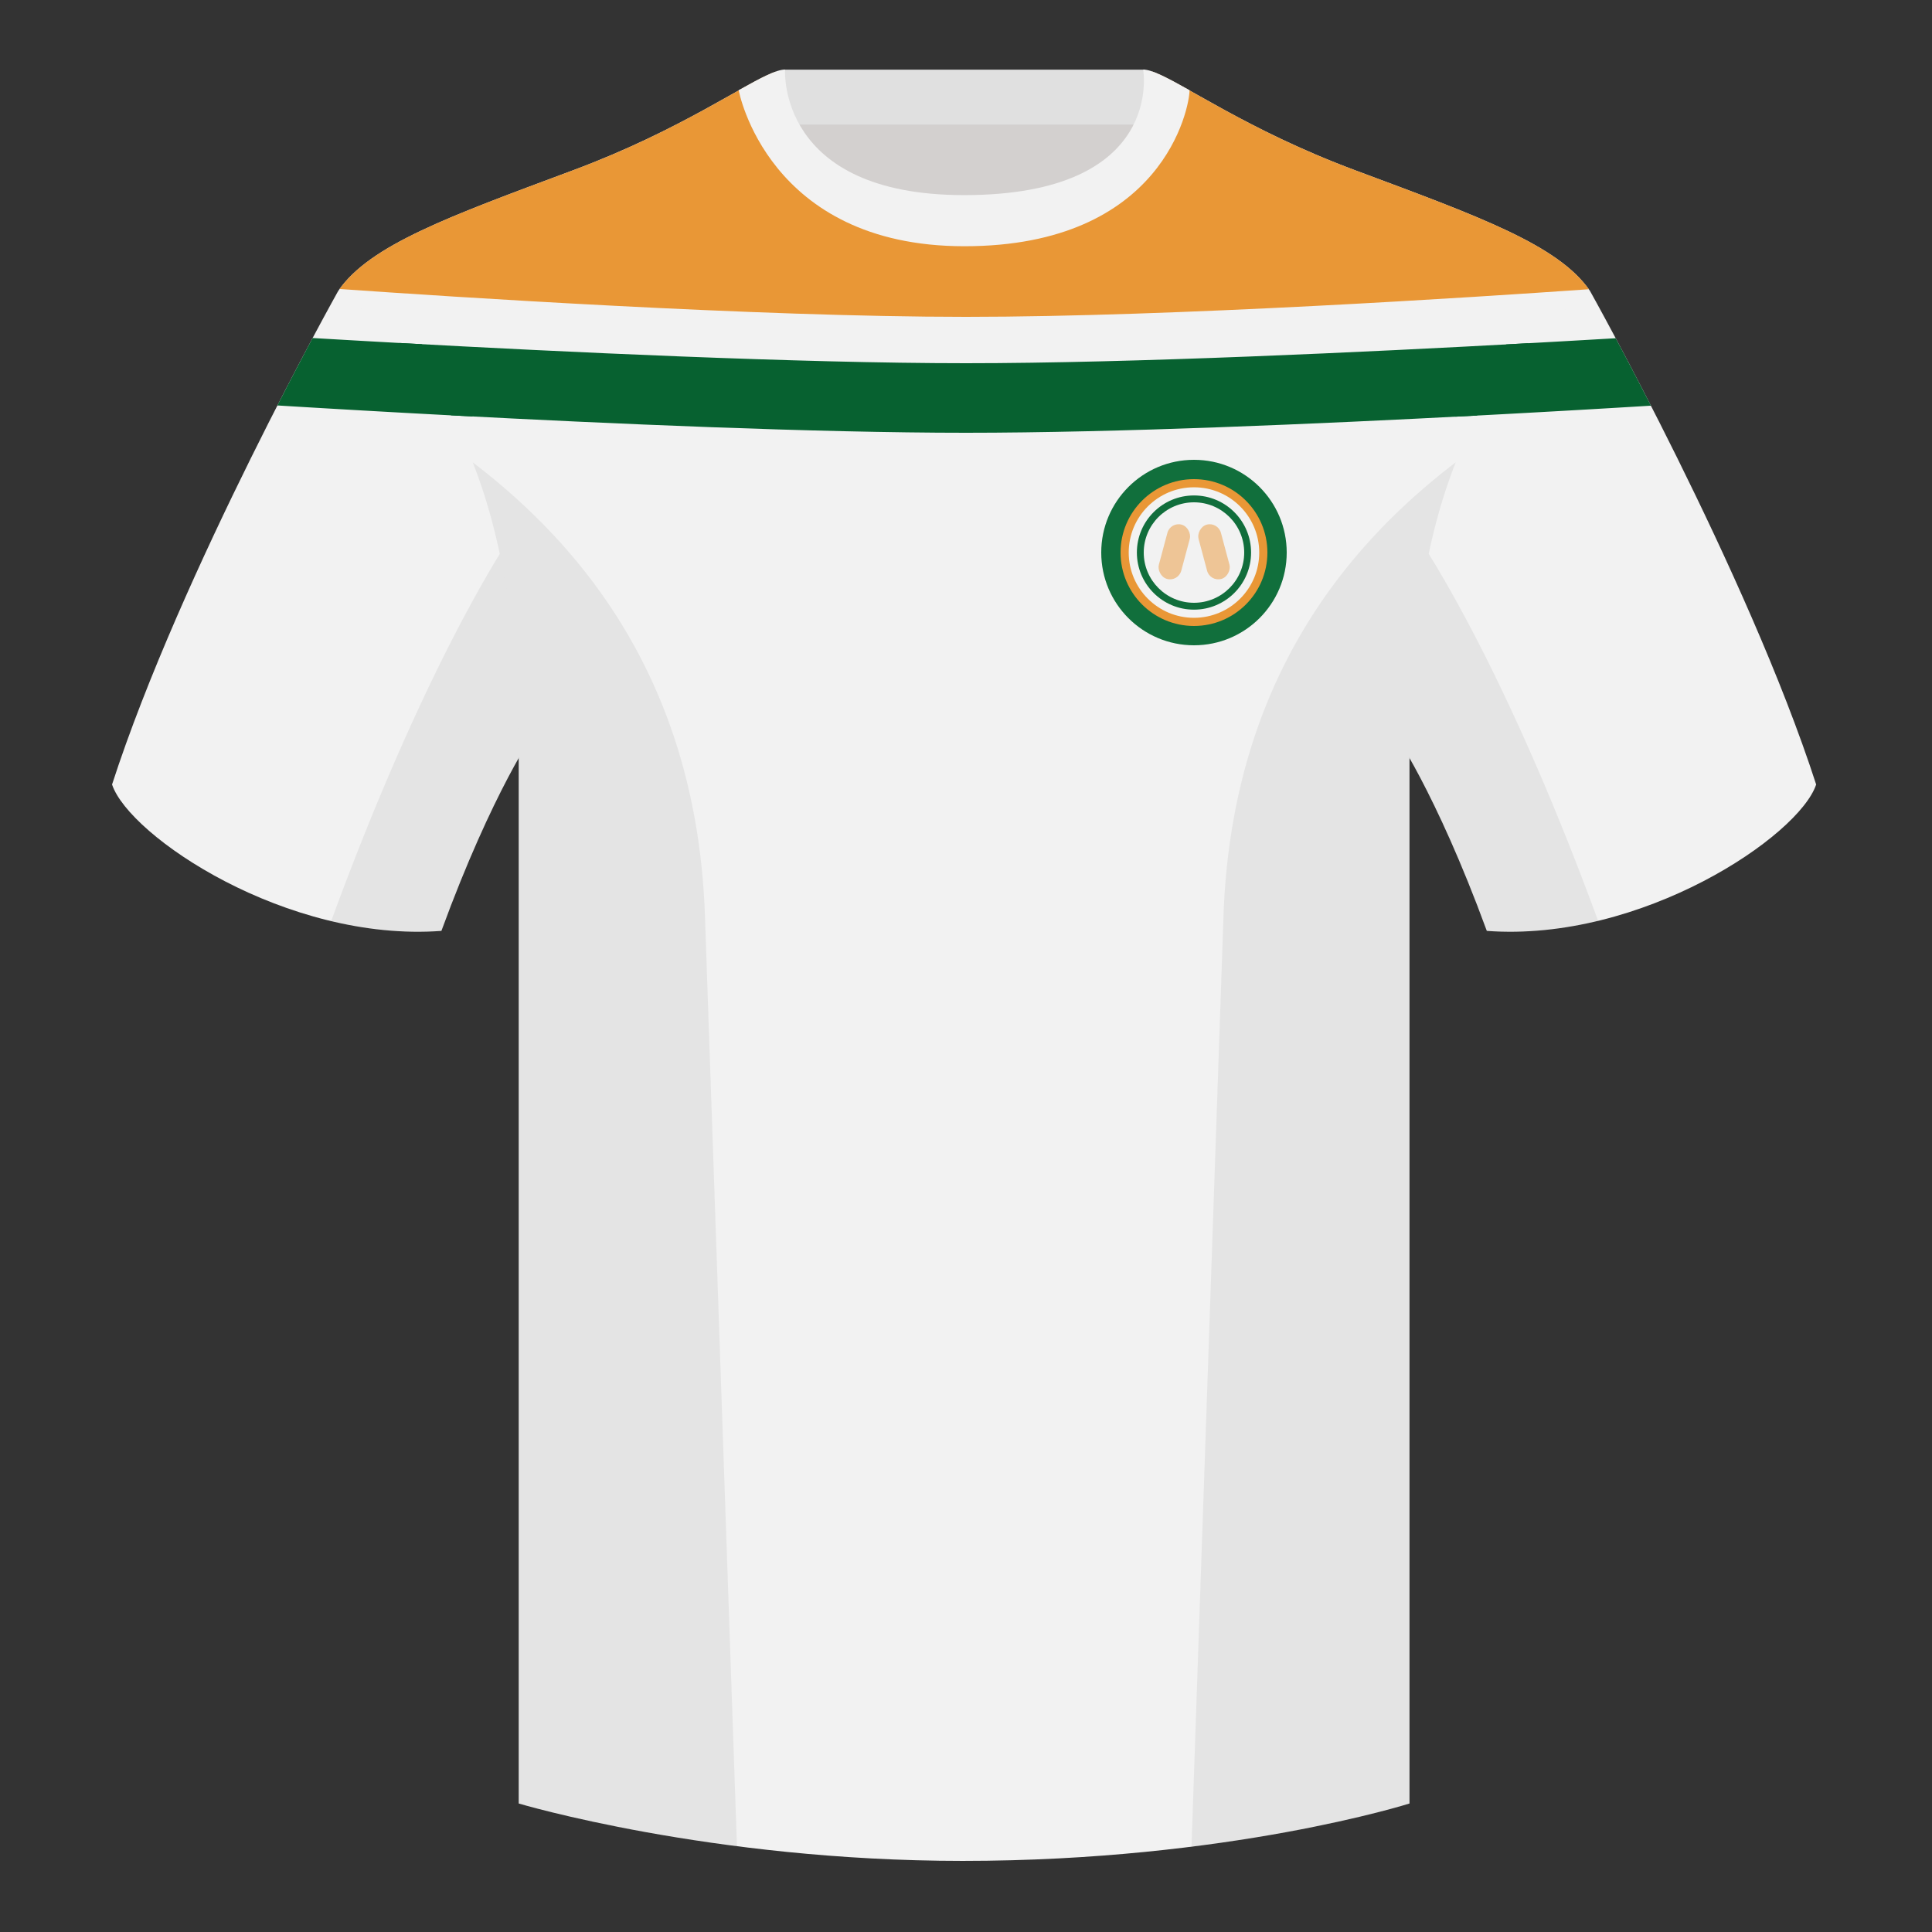 <?xml version="1.0" encoding="UTF-8"?><svg width="500" height="500" viewBox="0 0 500 500" fill="none" xmlns="http://www.w3.org/2000/svg"><rect x="0" y="0" width="500" height="500" fill="#333333" stroke="none"/><path fill-rule="evenodd" clip-rule="evenodd" d="M203.003 109.223h93.643V21.928h-93.643v87.295z" fill="#D3D0CF"/><path fill-rule="evenodd" clip-rule="evenodd" d="M202.863 32.228h93.459v-14.2h-93.459v14.2z" fill="#E0E0E0"/><path fill-rule="evenodd" clip-rule="evenodd" d="M87.547 75.258S46.785 148.059 29 203.029c4.445 13.375 45.208 40.86 85.232 37.885 13.34-36.4 24.46-52 24.46-52s2.963-95.085-51.145-113.656zm323.925 0s40.763 72.8 58.548 127.77c-4.445 13.375-45.208 40.86-85.233 37.885-13.339-36.4-24.459-52-24.459-52s-2.964-95.085 51.144-113.656z" fill="#F2F2F2"/><path fill-rule="evenodd" clip-rule="evenodd" d="M249.511 57.703c-50.081 0-47.798-39.469-48.742-39.14-7.516 2.619-24.133 14.937-52.439 25.495-31.873 11.885-52.626 19.315-60.782 31.2 11.115 8.915 46.694 28.97 46.694 120.344v271.14s49.658 14.856 114.885 14.856c68.929 0 115.649-14.856 115.649-14.856v-271.14c0-91.375 35.579-111.43 46.699-120.344-8.157-11.885-28.91-19.315-60.782-31.2-28.36-10.577-44.982-22.919-52.479-25.509-.927-.32 4.178 39.154-48.703 39.154z" fill="#F2F2F2"/><path d="M411.192 74.854C381.813 76.916 303.916 82 250 82c-54.496 0-133.49-5.194-162.122-7.212 8.097-11.225 27.635-18.504 57.334-29.569 1.027-.383 2.067-.77 3.118-1.162 18.291-6.823 31.702-14.38 40.929-19.581 5.052-2.847 8.851-4.988 11.51-5.914.116-.041.183.521.305 1.536.869 7.243 4.513 37.604 48.437 37.604 46.65 0 48.174-30.721 48.522-37.739.047-.937.072-1.452.181-1.414 2.66.919 6.469 3.066 11.544 5.926 9.227 5.2 22.638 12.759 40.934 19.583 1.052.392 2.092.779 3.119 1.162 29.756 11.086 49.312 18.372 57.381 29.634z" fill="#E99736"/><path d="M109.12 89.077a5618.745 5618.745 0 01-28.212-1.6 1157.298 1157.298 0 00-9.119 17.455c11.8.722 29.762 1.778 50.558 2.855-3.576-6.899-7.929-13.295-13.227-18.71zm267.526 18.762c3.569-6.895 7.913-13.29 13.199-18.706a5617.456 5617.456 0 0028.297-1.6c2.529 4.741 5.646 10.67 9.119 17.457-11.998.732-29.945 1.783-50.615 2.849z" fill="#076130"/><path d="M395.62 88.818C353.765 91.122 292.887 94 250 94c-43.242 0-104.773-2.926-146.654-5.239 4.403 4.67 9.066 10.717 13.398 18.733C157.498 109.647 210.954 112 250 112c38.724 0 91.622-2.314 132.246-4.453 4.322-8.01 8.976-14.056 13.374-18.729z" fill="#076130"/><path fill-rule="evenodd" clip-rule="evenodd" d="M307.852 23.345C302.08 20.105 298.124 18 295.844 18c0 0 5.882 32.495-46.335 32.495-48.52 0-46.335-32.495-46.335-32.495-2.28 0-6.236 2.105-12.003 5.345 0 0 7.368 40.38 58.403 40.38 51.478 0 58.278-35.895 58.278-40.38z" fill="#F2F2F2"/><path fill-rule="evenodd" clip-rule="evenodd" d="M413.584 238.323c-9.288 2.238-19.065 3.316-28.798 2.592-8.198-22.369-15.557-36.883-20.013-44.748v270.577s-21.102 6.71-55.866 11.111l-.544-.06c1.881-54.795 5.722-166.47 8.276-240.705 2.056-59.755 31.085-95.29 60.099-117.44-2.675 6.781-5.071 14.606-6.999 23.667 7.354 11.852 24.436 42.069 43.831 94.964.005.014.01.028.014.042zM190.716 477.795c-34.248-4.401-56.476-11.051-56.476-11.051V196.172c-4.456 7.867-11.814 22.379-20.01 44.743-9.633.716-19.308-.332-28.51-2.524a1.056 1.056 0 01.02-.096c19.377-52.848 36.305-83.066 43.609-94.944-1.928-9.075-4.327-16.912-7.006-23.701 29.014 22.15 58.044 57.685 60.099 117.44 2.554 74.235 6.396 185.91 8.276 240.705h-.002z" fill="#000" fill-opacity=".06"/><path fill-rule="evenodd" clip-rule="evenodd" d="M309 167c13.255 0 24-10.745 24-24s-10.745-24-24-24-24 10.745-24 24 10.745 24 24 24z" fill="#116F3C"/><path fill-rule="evenodd" clip-rule="evenodd" d="M309 162c10.493 0 19-8.507 19-19s-8.507-19-19-19-19 8.507-19 19 8.507 19 19 19z" fill="#E99736"/><path fill-rule="evenodd" clip-rule="evenodd" d="M309 159.889c9.328 0 16.889-7.562 16.889-16.889 0-9.328-7.561-16.889-16.889-16.889-9.327 0-16.889 7.561-16.889 16.889 0 9.327 7.562 16.889 16.889 16.889z" fill="#F2F2F2"/><path fill-rule="evenodd" clip-rule="evenodd" d="M309 157.778c8.162 0 14.778-6.617 14.778-14.778 0-8.162-6.616-14.778-14.778-14.778-8.161 0-14.777 6.616-14.777 14.778 0 8.161 6.616 14.778 14.777 14.778z" fill="#116E3C"/><path fill-rule="evenodd" clip-rule="evenodd" d="M309 156c7.18 0 13-5.82 13-13s-5.82-13-13-13-13 5.82-13 13 5.82 13 13 13z" fill="#F2F2F2"/><rect x="302.9" y="135" width="6" height="14.551" rx="3" transform="rotate(15 302.9 135)" fill="#EEC596"/><rect width="6" height="14.551" rx="3" transform="scale(-1 1) rotate(15 -670.313 -1129.591)" fill="#EEC596"/></svg>